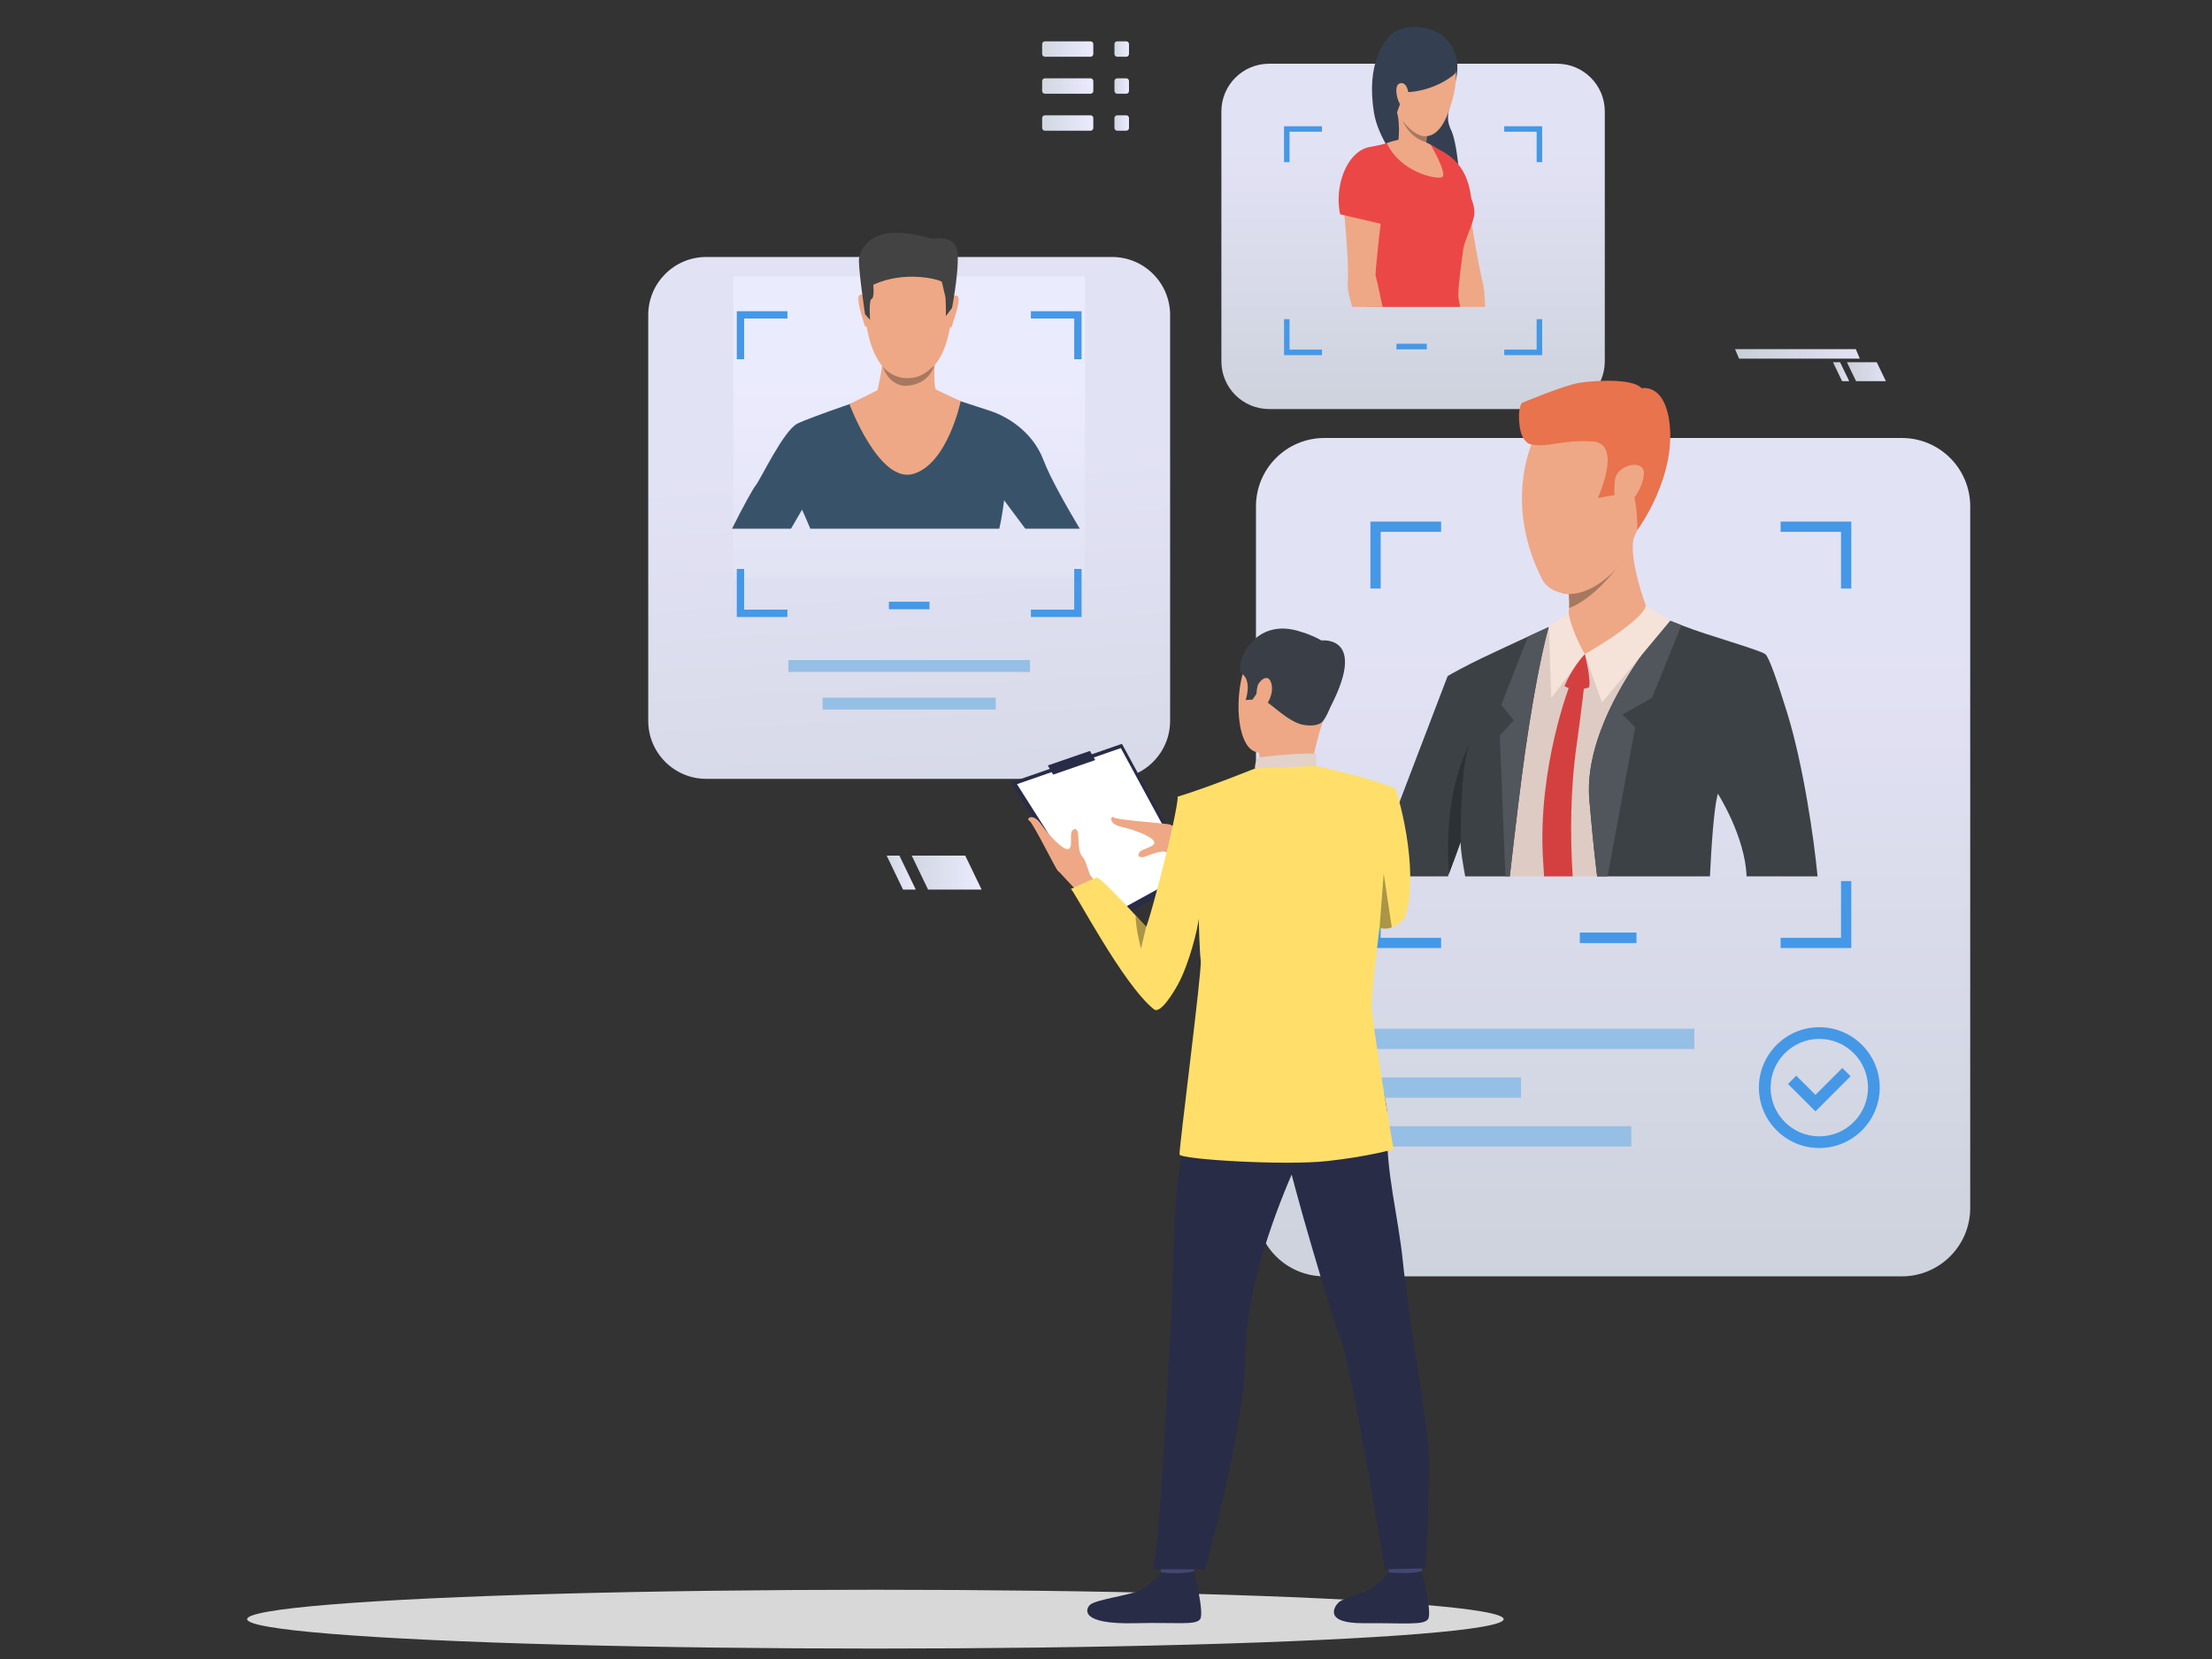 <?xml version="1.0" encoding="utf-8"?>
<!-- Generator: Adobe Illustrator 16.0.0, SVG Export Plug-In . SVG Version: 6.00 Build 0)  -->
<!DOCTYPE svg PUBLIC "-//W3C//DTD SVG 1.1//EN" "http://www.w3.org/Graphics/SVG/1.1/DTD/svg11.dtd">
<svg version="1.1" id="Layer_1" xmlns="http://www.w3.org/2000/svg" xmlns:xlink="http://www.w3.org/1999/xlink" x="0px" y="0px"
	 width="600px" height="450px" viewBox="0 0 600 450" enable-background="new 0 0 600 450" xml:space="preserve">
<rect x="0" y="0" width="600" height="450" fill="#333333" stroke="none"/>
<g>
	
		<linearGradient id="SVGID_1_" gradientUnits="userSpaceOnUse" x1="352.723" y1="47.257" x2="341.668" y2="247.62" gradientTransform="matrix(1 0 0 -1 -96 371)">
		<stop  offset="0" style="stop-color:#D1D7E0"/>
		<stop  offset="1" style="stop-color:#EBEBFF"/>
	</linearGradient>
	<path opacity="0.95" fill="url(#SVGID_1_)" enable-background="new    " d="M301.646,211.265H191.577
		c-8.696,0-15.745-7.051-15.745-15.746V85.452c0-8.696,7.048-15.745,15.745-15.745h110.069c8.696,0,15.744,7.048,15.744,15.745
		V195.52C317.39,204.215,310.342,211.265,301.646,211.265z"/>
	<rect x="213.842" y="179.036" fill="#96BFE6" width="65.538" height="3.238"/>
	<rect x="223.126" y="189.237" fill="#96BFE6" width="46.972" height="3.238"/>
	
		<linearGradient id="SVGID_2_" gradientUnits="userSpaceOnUse" x1="533.548" y1="-8.594" x2="533.548" y2="197.676" gradientTransform="matrix(1 0 0 -1 -96 371)">
		<stop  offset="0" style="stop-color:#D1D7E0"/>
		<stop  offset="1" style="stop-color:#EBEBFF"/>
	</linearGradient>
	<path opacity="0.95" fill="url(#SVGID_2_)" enable-background="new    " d="M515.869,346.207H359.228
		c-10.245,0-18.55-8.305-18.55-18.55V137.351c0-10.244,8.305-18.548,18.55-18.548h156.642c10.242,0,18.547,8.304,18.547,18.548
		v190.306C534.416,337.902,526.111,346.207,515.869,346.207z"/>
	<g>
		<rect x="428.521" y="252.956" fill="#4598E6" width="15.366" height="2.847"/>
	</g>
	<g>
		<rect x="370.185" y="279.035" fill="#96BFE6" width="89.411" height="5.509"/>
		<rect x="370.185" y="305.486" fill="#96BFE6" width="72.303" height="5.509"/>
		<rect x="370.185" y="292.26" fill="#96BFE6" width="42.387" height="5.511"/>
	</g>
	<g>
		<path fill="#4598E6" d="M482.988,141.479v2.783h16.386v15.377h2.783v-18.16H482.988z M371.721,159.639h2.783v-15.377h16.387
			v-2.783h-19.17V159.639z M499.374,238.988v15.385h-16.386v2.779h19.169v-18.164H499.374z M374.504,238.988h-2.783v18.164h19.17
			v-2.779h-16.387V238.988z"/>
	</g>
	<g>
		<g>
			<path fill="#4598E6" d="M493.481,311.401c-9.036,0-16.387-7.35-16.387-16.388c0-9.034,7.349-16.386,16.387-16.386
				c9.031,0,16.388,7.349,16.388,16.386C509.869,304.052,502.513,311.401,493.481,311.401z M493.481,281.799
				c-7.288,0-13.214,5.93-13.214,13.215c0,7.289,5.926,13.216,13.214,13.216c7.285,0,13.212-5.928,13.212-13.216
				C506.693,287.729,500.767,281.799,493.481,281.799z"/>
		</g>
		<g>
			<polygon fill="#4598E6" points="492.436,301.465 484.991,294.021 487.233,291.778 492.436,296.979 499.728,289.688 
				501.97,291.93 			"/>
		</g>
	</g>
	<ellipse fill="#D8D8D8" cx="237.448" cy="439.194" rx="170.411" ry="7.977"/>
	
		<linearGradient id="SVGID_3_" gradientUnits="userSpaceOnUse" x1="342.611" y1="118.783" x2="342.611" y2="269.61" gradientTransform="matrix(1 0 0 -1 -96 371)">
		<stop  offset="0" style="stop-color:#D1D7E0"/>
		<stop  offset="1" style="stop-color:#EBEBFF"/>
	</linearGradient>
	<rect x="198.904" y="74.999" opacity="0.95" fill="url(#SVGID_3_)" enable-background="new    " width="95.415" height="81.866"/>
	<g>
		<path fill="#385369" d="M283.055,124.837c-3.141-8.313-10.69-12.129-14.254-13.32c-1.27-0.421-3.537-1.163-5.925-1.934
			c-4.302-1.39-9.005-2.903-9.005-2.903h-14.851c0,0-5.143,1.724-10.609,3.639c0,0.004-0.005,0.004-0.005,0.004
			c-5.034,1.767-10.335,3.691-12.125,4.591c-3.731,1.862-10.012,15.187-11.281,16.713c-0.656,0.787-3.569,5.975-6.435,11.774h15.998
			c1.69-2.903,2.993-5.157,2.993-5.157s1.012,2.221,2.239,5.157h51.253c0.811-3.41,1.316-7.705,1.316-7.705s2.744,3.733,5.742,7.705
			h14.771C289.285,137.374,284.827,129.529,283.055,124.837z"/>
		<g>
			<path fill="#EEA886" d="M248.215,65.871c0,0,11.611,1.83,9.843,19.998c-1.768,18.167-12.018,16.678-12.702,16.66
				c-0.685-0.019-10.289,0.331-11.037-21.851C234.321,80.678,233.995,64.276,248.215,65.871z"/>
		</g>
		<g>
			<path fill="#EEA886" d="M258.239,80.737c0,0,1.271-1.358,1.736,0.016c0.468,1.375-1.733,7.508-1.813,7.793
				c0,0-0.232,0.534-0.536,0.24C257.32,88.494,258.239,80.737,258.239,80.737z"/>
		</g>
		<g>
			<path fill="#EEA886" d="M234.635,80.507c0,0-1.245-1.383-1.738-0.017c-0.492,1.367,1.57,7.539,1.662,7.827
				c0,0,0.223,0.537,0.532,0.25C235.402,88.28,234.635,80.507,234.635,80.507z"/>
		</g>
		<g>
			<path fill="#434343" d="M258.233,83.523l-1.663,2.224c0,0,0.048-4.873-0.22-5.637c-0.267-0.764-0.675-3.098-0.897-3.648
				c-0.222-0.55-9.972-3.283-18.582,0.797c0,0,0.379,3.504-0.446,3.816c-0.826,0.311-0.419,5.706-0.419,5.706l-1.367-1.542
				c0,0-2.092-13.979-1.576-15.434c0.516-1.457,2.162-10.216,19.829-5.016c0,0,5.506-1.167,6.612,2.635
				C260.608,71.226,258.233,83.523,258.233,83.523z"/>
		</g>
		<path fill="#EEA886" d="M255.312,106.352c-0.005-0.017-1.49-0.732-1.49-0.732c-0.723-1.618-0.187-8.442-0.187-8.442
			s-14.79-3.764-14.365-0.886c0.422,2.878-1.273,9.565-1.273,9.565l-7.588,3.768c0,0,8.083,21.706,17.373,18.904
			c9.292-2.798,12.8-19.687,12.8-19.687L255.312,106.352z"/>
		<path fill="#A77860" d="M239.482,99.489c0,0,2.383,3.076,6.519,3.076c2.719,0,4.674-0.763,7.384-3.406c0,0-1.176,5.02-7.366,5.486
			C246.019,104.645,241.53,105.216,239.482,99.489z"/>
	</g>
	
		<linearGradient id="SVGID_4_" gradientUnits="userSpaceOnUse" x1="479.299" y1="246.296" x2="479.299" y2="331.26" gradientTransform="matrix(1 0 0 -1 -96 371)">
		<stop  offset="0" style="stop-color:#D1D7E0"/>
		<stop  offset="1" style="stop-color:#EBEBFF"/>
	</linearGradient>
	<path opacity="0.95" fill="url(#SVGID_4_)" enable-background="new    " d="M422.354,110.953h-78.111
		c-7.149,0-12.946-5.795-12.946-12.945V30.229c0-7.148,5.797-12.945,12.946-12.945h78.111c7.149,0,12.945,5.797,12.945,12.945
		v67.779C435.299,105.157,429.503,110.953,422.354,110.953z"/>
	<g>
		<rect x="378.778" y="93.236" fill="#4598E6" width="8.247" height="1.528"/>
	</g>
	<g>
		<g>
			<g>
				<g>
					<path fill="#344052" d="M390.362,9.081c0,0,6.646,3.65,4.536,12.624c-2.109,8.973-2.913,10.158-1.196,13.783
						c1.712,3.627,3.219,18.822,1.391,21.602c-1.827,2.779-20.367-13.56-22.427-26.632c-2.059-13.072,2.578-18.624,4.223-20.694
						C378.532,7.693,384.498,5.75,390.362,9.081z"/>
				</g>
			</g>
		</g>
		<g>
			<path fill="#EEA886" d="M402.841,83.249h-7.117c-0.344-3.51-0.663-5.952-0.596-6.314c0.105-0.596-7.08-19.442-7.753-21.002
				c-0.674-1.553-3.308-5.734-3.651-9.671c-0.349-3.937,4.785-5.526,4.785-5.526c6.927,1.241,9.274,10.826,9.274,10.826
				s2.911,19.434,4.383,24.904C402.543,77.867,402.749,80.346,402.841,83.249z"/>
		</g>
		<path fill="#EB4747" d="M399.259,56.241l-10.596,4.467c0,0-9.741-24.168-1.577-21.471
			C395.224,41.928,398.886,46.986,399.259,56.241z"/>
		<g>
			<path fill="#EB4747" d="M396.901,67.621c-0.309,2.399-1.576,10.899-1.296,13.196c0.049,0.377,0.205,1.25,0.439,2.434h-25.549
				c0.681-2.425,1.298-4.573,1.672-5.823c1.241-4.114,0.053-5.216-0.573-8.51c-0.246-1.288-1.104-3.736-2.039-6.501
				c-0.312-0.922-0.636-1.885-0.943-2.852c-1.124-3.484-1.648-7.046-1.97-9.119c-1.541-9.828,6.018-10.773,6.018-10.773
				c2.811-0.518,7.718-2.033,7.718-2.033l7.686,1.599c0,0,0.73,0.275,1.796,1.062c0,0,0.008,0,0.008,0.005
				c0.512,0.379,1.104,0.875,1.728,1.514c0.841,0.863,2.514,3.331,4.181,6.044c0.508,0.833,1.025,1.685,1.506,2.527
				c1.563,2.705,2.675,4.885,2.641,7.346C399.893,60.157,397.209,65.22,396.901,67.621z"/>
		</g>
		<path fill="#EEA886" d="M388.066,39.24c0,0,4.813,8.23,3.023,8.844c-1.791,0.614-11.228-1.463-14.916-9.239
			C376.174,38.844,382.37,36.028,388.066,39.24z"/>
		<path fill="#EEA886" d="M387.374,42.998c0,0-4.273,1.81-8.148-4.148c0,0,1.04-6.766-1.159-10.68
			c-2.201-3.912,9.615,4.691,9.615,4.691s-0.188,0.807-0.388,1.998c-0.101,0.61-0.205,1.319-0.285,2.071
			c-0.066,0.627-0.118,1.285-0.139,1.941C386.817,40.394,386.929,41.904,387.374,42.998z"/>
		<path fill="#393D63" d="M376.755,52.215c-0.881,4.527-7.197,10.202-7.197,10.202c-0.311-0.925-0.635-1.885-0.944-2.85
			C372.972,56.786,376.755,52.215,376.755,52.215z"/>
		<g>
			<path fill="#EEA886" d="M375.171,55.819c-0.4,1.65-2.243,18.368-2.043,18.937c0.119,0.327,1.012,4.194,1.904,8.493h-8.249
				c-0.844-2.769-1.345-5.068-1.222-6.371c0.528-5.64-1.385-23.615-1.385-23.615s-1.711-10.874,7.312-12.233
				c0,0,5.331,0.701,5.654,4.639C377.462,49.609,375.571,54.173,375.171,55.819z"/>
		</g>
		<path fill="#EB4747" d="M363.509,58.128l11.196,2.617c0,0,8.884-17.248,0.884-20.396
			C367.158,37.028,361.488,48.721,363.509,58.128z"/>
		<g>
			<g>
				<g>
					<path fill="#EEA987" d="M389.327,10.04c0,0,9.731,3.57,3.563,20.364c-6.17,16.793-18.76-2.867-16.858-13.186
						C377.936,6.898,389.327,10.04,389.327,10.04z"/>
				</g>
			</g>
		</g>
		<g>
			<g>
				<g>
					<path fill="#344052" d="M394.383,20.246c0,0-5.136,4.585-13.377,4.799c0,0-1.927,4.695-2.239,6.138
						c0,0-8.143-13.982,1.219-21.046C389.349,3.074,397.841,17.318,394.383,20.246z"/>
				</g>
			</g>
		</g>
		<g>
			<g>
				<g>
					<path fill="#EEA987" d="M382.116,26.052c-0.004-1.244-0.637-4.104-2.518-3.4c-1.881,0.703-0.196,6.546,1.044,6.25
						C380.645,28.902,382.129,28.995,382.116,26.052z"/>
				</g>
			</g>
		</g>
		<path fill="#A77860" d="M386.881,38.584c-4.574-1.264-6.344-5.624-6.396-5.77c3.717,4.807,6.523,4.116,6.523,4.116
			C386.942,37.556,386.938,37.949,386.881,38.584z"/>
	</g>
	<g>
		<path fill="#4598E6" d="M408.017,34.236v1.495h8.796v8.254h1.496v-9.75H408.017z M348.288,43.985h1.492v-8.254h8.797v-1.495
			h-10.291v9.75H348.288z M416.813,86.581v8.258h-8.796v1.494h10.292v-9.752H416.813z M349.78,86.581h-1.492v9.752h10.291v-1.494
			h-8.798L349.78,86.581L349.78,86.581z"/>
	</g>
	<g>
		<rect x="241.103" y="163.219" fill="#4598E6" width="11.019" height="2.042"/>
	</g>
	<g>
		<path fill="#4598E6" d="M279.63,84.41v1.996h11.748v11.027h1.996V84.412H279.63V84.41z M199.849,97.433h1.995V86.406h11.747V84.41
			h-13.742V97.433z M291.378,154.326v11.031H279.63v1.996h13.744v-13.027H291.378z M201.845,154.326h-1.995v13.027h13.742v-1.996
			h-11.747V154.326z"/>
	</g>
	<g>
		<g>
			<path fill="#DECBC4" d="M492.726,237.713h-9.322c-0.168-0.372-0.307-0.699-0.419-0.957c-2.765-6.529-17.019-21.501-17.019-21.501
				s0,0.007,0,0.032c0,0-0.006,0.007-0.006,0.018c0,0,0,0.007,0,0.016c-0.008,0.024-0.018,0.041-0.025,0.065
				c-0.008,0.032-0.019,0.073-0.031,0.122c-0.011,0.023-0.017,0.057-0.017,0.081c-0.01,0.025-0.018,0.042-0.025,0.064
				c-0.585,2.182-3.455,13.053-4.891,22.063h-63.064c-0.144-0.836-0.313-1.631-0.508-2.369c-0.577-2.239-0.969-4.452-1.22-6.521
				c-0.005-0.105-0.023-0.203-0.031-0.308c-0.047-0.382-0.089-0.762-0.12-1.136c-0.542-5.66-0.139-10-0.105-10.437
				c-0.179,0.38-1.452,5.053-3.123,10.817c-0.916,3.163-1.954,6.659-2.984,9.952h-14.893l18.688-53.913
				c0.411-0.325,5.264-2.669,8.798-4.356c3.609-1.72,7.966-4.242,11.901-6.399c2.011-1.103,3.908-2.1,5.555-2.854l0.252-0.113
				v-0.008c2.718-1.241,4.525-2.062,4.525-2.062s0,0,0.011,0c0.063-0.008,0.495-0.048,1.176-0.113
				c3.795-0.364,15.573-1.467,19.514-1.695c0.325-0.024,0.601-0.032,0.811-0.04c0.178-0.008,0.316-0.008,0.397,0
				c0.495,0.032,2.929,0.875,6.115,2.092c0.123,0.041,0.244,0.09,0.364,0.139c0.157,0.057,0.302,0.113,0.455,0.169
				c0.277,0.106,0.561,0.212,0.845,0.325c0.567,0.228,1.161,0.454,1.752,0.69c0.203,0.082,0.414,0.162,0.623,0.243
				c6.387,2.531,13.703,5.669,15.438,6.919c1.151,0.82,4.728,7.561,8.874,15.897C485.474,206.924,490.932,227.542,492.726,237.713z"
				/>
		</g>
		<g>
			<path fill="#EEA886" d="M446.448,164.325c-0.168,8.479-16.583,13.115-16.583,13.115s-6.863-8.607-5.224-9.432
				c0.643-0.324,0.903-1.608,0.986-3.049c0.074-1.37-0.015-2.883-0.095-3.846c-0.049-0.599-0.096-0.985-0.096-0.985
				s2.346-2.475,5.33-5.421c5.215-5.155,12.382-11.757,12.392-9.13c0.001,0.138-0.021,0.305-0.06,0.499
				C441.838,151.986,446.448,164.325,446.448,164.325z"/>
		</g>
		<g>
			<path fill="#A77860" d="M440.126,151.904c0,0,0,0,0,0.001c-0.034,0.05-0.73,1.091-1.919,2.586
				c-2.521,3.17-7.254,8.375-12.581,10.468c0.076-1.37-0.016-2.883-0.094-3.846c-0.545-0.013-1.089-0.078-1.63-0.196
				c1.459-2.55,3.568-5.224,3.568-5.224l3.294-0.986L440.126,151.904z"/>
		</g>
		<g>
			<path fill="#EEA886" d="M443.276,145.691c-1.42,3.089-2.766,5.329-3.15,6.214c0,0,0,0,0,0.002
				c-0.251,0.577-0.928,1.519-1.919,2.585c-2.705,2.914-7.732,6.758-12.675,6.623c-0.545-0.013-1.089-0.078-1.63-0.196
				c-1.996-0.435-4.354-1.363-5.649-3.902c-10.242-20.048-2.825-36.441-2.825-36.441s27.997-7.917,32.378,0.511
				C450.88,126.997,446.61,138.434,443.276,145.691z"/>
		</g>
		<g>
			<path fill="#E8734D" d="M415.43,120.574c0,0-2.602-0.143-3.244-5.074c-0.637-4.871,0.648-6.221,0.648-6.221
				s11.558-4.838,15.71-5.468c4.15-0.629,14.357-1.233,16.751,1.502c0,0,5.811-1.352,7.396,8.299
				c2.511,15.309-8.563,30.173-8.563,30.173s0.094-10.002-2.11-11.327c-2.207-1.324-4.108,1.827-4.108,1.827l-4.513,0.808
				c0,0,6.853-14.797-1.368-15.343C423.81,119.203,420.134,121.433,415.43,120.574z"/>
		</g>
		<g>
			<path fill="#EEA886" d="M438.032,130.301c0.429-4.407,8.397-6.087,7.863-1.47c-0.531,4.618-4.458,9.056-6.27,8.899
				C437.812,137.574,437.705,133.659,438.032,130.301z"/>
		</g>
		<g>
			<path fill="#3C4145" d="M484.672,193.046c-2.599-8.314-4.842-14.891-5.839-15.606c-1.744-1.248-15.564-5.053-22.129-7.624
				c-0.209-0.082-0.42-0.163-0.624-0.243c-0.59-0.235-1.185-0.462-1.753-0.689c-0.283-0.113-0.567-0.219-0.845-0.325
				c-0.152-0.056-0.299-0.113-0.453-0.169c-0.123-0.05-0.243-0.098-0.365-0.139c-0.007,0.008-0.015,0.025-0.03,0.032
				c-0.585,0.657-3.618,4.104-7.242,9.263c-6.781,9.635-15.615,25.25-14.26,39.661c0.437,4.625,0.975,11.267,1.874,18.721
				c0.063,0.592,0.136,1.184,0.217,1.784h30.595c0.371-7.803,1.039-18.079,2.044-22.063c0.008-0.024,0.016-0.039,0.025-0.064
				c0-0.024,0.006-0.058,0.017-0.081c0.007-0.04,0.023-0.083,0.031-0.122c0.008-0.024,0.018-0.041,0.025-0.065
				c0-0.008,0-0.016,0-0.016c0-0.009,0.006-0.018,0.006-0.018s7.407,11.574,7.788,22.425h19.257
				C492.065,227.629,489.123,207.313,484.672,193.046z"/>
		</g>
		<g>
			<path fill="#3C4145" d="M419.994,170.287c0,0-2.313,7.689-5.295,26.888c0,0,0,0,0,0.008c-0.104,0.641-0.204,1.297-0.309,1.968
				c-0.008,0.074-0.023,0.156-0.032,0.236c-0.073,0.44-0.137,0.894-0.2,1.347c-0.009,0.056-0.019,0.106-0.026,0.162
				c-0.049,0.3-0.097,0.607-0.139,0.923c-0.113,0.755-0.229,1.534-0.341,2.319c-1.12,7.835-2.611,20.285-4.128,33.571h-12.093
				c-0.656-3.69-1.273-7.049-1.226-9.353c-0.024,0.047-0.04,0.107-0.058,0.154c-0.963,2.678-2.026,5.589-3.105,8.419
				c-0.096,0.259-0.194,0.518-0.291,0.778h-20.844l20.762-54.318c0.413-0.325,5.76-3.205,9.296-4.884
				c3.692-1.76,8.353-3.926,12.49-5.832c1.981-0.917,3.838-1.768,5.41-2.49L419.994,170.287z"/>
		</g>
		<g>
			<path fill="#51565C" d="M448.113,189.283l-7.987,4.51l3.414,3.479l-7.495,40.441h-2.822c-1.036-8.177-1.631-15.516-2.094-20.505
				c-2.084-22.288,20.157-47.422,21.534-48.956c1.07,0.406,2.222,0.852,3.416,1.323L448.113,189.283z"/>
		</g>
		<g>
			<path fill="#51565C" d="M420.116,170.076c0,0-2.984,9.741-6.456,34.065c-1.12,7.829-2.619,20.286-4.136,33.572h-1.176
				l-1.548-38.21l3.804-4.12l-3.381-4.226l7.232-18.476c1.981-0.917,3.838-1.768,5.41-2.49L420.116,170.076z"/>
		</g>
		<g>
			<path fill="#F5E2D9" d="M453.068,168.346l-6.619-4.021c0,0-0.188,3.631-16.582,13.115l4.657,13.115L453.068,168.346z"/>
		</g>
		<g>
			<path fill="#F5E2D9" d="M425.505,166.155c0,0,0.258,3.92,4.36,11.285l-9.086,11.847l-0.661-19.212L425.505,166.155z"/>
		</g>
		<g>
			<path fill="#D44040" d="M429.891,177.44c0,0,1.761,7.044,1.128,9.018c0,0-3.873,1.408-6.654-0.353
				C424.364,186.104,426.333,181.174,429.891,177.44z"/>
		</g>
		<g>
			<path fill="#D44040" d="M427.757,201.393c-1.857,12.652-1.857,25.451-1.169,36.32h-7.762c-0.104-1.532-0.202-3.131-0.3-4.802
				c-1.442-25.055,7.411-47.44,7.411-47.44l3.953-0.991C429.891,184.48,428.618,195.551,427.757,201.393z"/>
		</g>
		<g>
			<path fill="#2D3133" d="M396.456,217.006c-0.296,6.011-0.254,11.349-0.254,11.349s0,0.003,0,0.005
				c-0.001,0.027-0.007,0.191-0.021,0.46c-0.011-0.103-0.025-0.2-0.037-0.303c-0.961,2.678-2.026,5.584-3.102,8.419
				c-0.25-3.283-0.312-6.34-0.24-9.174c0.43-16.855,5.732-25.694,5.732-25.694C397.318,205.004,396.733,211.308,396.456,217.006z"/>
		</g>
	</g>
	<g>
		<g>
			<polygon fill="#292C47" points="323.904,237.783 299.104,251.417 274.199,212.224 304.32,201.761 			"/>
		</g>
		<g>
			<polygon fill="#FFFFFF" points="322.331,236.605 299.139,249.354 275.847,212.703 304.02,202.917 			"/>
		</g>
		<g>
			<path fill="#EEA886" d="M330.826,229.752c0,0-4.318-2.065-6.212-3.144c-1.894-1.079-6.769-2.56-7.163-2.911
				c-0.394-0.352-14.448-1.219-15.301-1.956c-0.851-0.734-1.679,1.724,1.962,2.523c3.643,0.798,8.711,2.749,8.988,4.172
				s-3.74,1.761-4.146,2.937c-0.408,1.17,0.112,0.906,0.689,1.156c0.578,0.254,4.779-2.073,6.629-1.413
				c1.848,0.659,4.674-0.257,6.092,0.23c1.417,0.484,8.305,2.804,8.305,2.804L330.826,229.752z"/>
		</g>
		<g>
			<path fill="#EEA886" d="M297.894,246.498c0,0-3.627-3.266-5.38-4.628c-1.754-1.366-5.047-5.384-5.532-5.615
				c-0.487-0.234-6.774-13.141-7.801-13.656c-1.023-0.517,0.972-2.257,3.141,0.866c2.169,3.121,5.983,7.139,7.432,6.845
				c1.452-0.293,0.202-4.212,1.148-5.053c0.948-0.838,0.902-0.245,1.364,0.198c0.461,0.447-0.097,5.313,1.246,6.797
				c1.342,1.486,1.582,4.504,2.589,5.652c1.008,1.146,5.878,6.734,5.878,6.734L297.894,246.498z"/>
		</g>
		<g>
			<path fill="#424773" d="M375.992,420.948c0,0,0.785,5.446,0.883,6.266c0.097,0.815,8.727-0.482,8.727-0.482l0.697-6.481
				C386.301,420.248,377.071,420.182,375.992,420.948z"/>
		</g>
		<g>
			<path fill="#292C47" d="M376.783,426.521c0,0-2.732,3.281-5.377,4.709c-2.644,1.431-6.798,1.999-8.36,3.479
				c-1.131,1.068-4.113,5.668,6.868,5.576c10.982-0.092,16.279,0.648,17.453-1.114c1.177-1.763-1.704-13.02-1.704-13.02
				S383.063,427.087,376.783,426.521z"/>
		</g>
		<g>
			<path fill="#424773" d="M314.172,420.948c0,0,0.782,5.446,0.882,6.266c0.097,0.815,8.727-0.482,8.727-0.482l0.697-6.481
				C324.475,420.248,315.25,420.182,314.172,420.948z"/>
		</g>
		<g>
			<path fill="#292C47" d="M314.962,426.521c0,0-2.735,3.281-5.38,4.709c-2.644,1.431-12.374,2.606-13.937,4.088
				c-1.126,1.068-3.005,5.369,12.447,4.968c10.976-0.287,16.276,0.648,17.452-1.114c1.175-1.763-1.703-13.02-1.703-13.02
				S321.392,427.151,314.962,426.521z"/>
		</g>
		<g>
			<path fill="#292C47" d="M368.848,281.04c0,0,8.108,12.882,7.504,24.526c-0.604,11.644,2.938,24.355,4.158,36.518
				c1.36,13.561,6.914,45.662,7.114,52.916c0.203,7.251-0.862,30.412-0.862,30.412l-11.121,0.254c0,0-9.344-56.12-11.76-61.847
				c-2.421-5.727-14.418-46.551-14.822-51.132C348.655,308.109,368.848,281.04,368.848,281.04z"/>
		</g>
		<g>
			<path fill="#292C47" d="M326.169,282.789c0,0-6.11,31.911-6.915,39.036c-0.808,7.127-1.346,34.487-1.747,38.942
				c-0.406,4.452-2.688,58.282-4.838,64.9h14.217c0,0,10.916-39.132,10.916-57.647c0-18.517,8.433-40.252,13.879-52.468
				c5.443-12.215,17.901-12.505,21.25-35.167C372.928,280.383,330.7,275.598,326.169,282.789z"/>
		</g>
		<g>
			<path fill="#EEA886" d="M355.32,172.746c0,0-10.882-4.065-15.9,4.218c-5.019,8.284-4.534,24.868,0.95,26.906
				c5.487,2.039,13.727,0.973,16.534-4.209c2.809-5.185,5.343-12.677,5.223-17.686C362.004,176.969,358.177,174.192,355.32,172.746z
				"/>
		</g>
		<g>
			<path fill="#EEA886" d="M341.554,204.25c0,0,0.453,2.939-0.297,4.387s14.101,1.483,14.101,1.483s1.204-7.872,3.488-14.523
				C361.129,188.946,341.554,204.25,341.554,204.25z"/>
		</g>
		<g>
			<path fill="#3A3F47" d="M358.844,195.597c0,0-1.023,1.692-5.207,1.035c-4.183-0.655-9.285-6.22-11.031-6.831
				c-1.744-0.611-1.762-1.637-1.762-1.637l-1.094,1.596l-1.854,0.117c0,0,1.692-4.978-0.863-7.009
				c-2.55-2.03,2.652-16.112,16.064-11.423c0,0,10.305,2.84,9.929,8.7C362.65,186.004,361.152,192.679,358.844,195.597z"/>
		</g>
		<g>
			<path fill="#E2D2CA" d="M340.375,208.462c0,0,0.048-2.765,1.302-3.031c1.254-0.265,13.835-1.474,15.374-0.87v3.223
				C357.05,207.783,354.085,209.608,340.375,208.462z"/>
		</g>
		<g>
			<path fill="#EEA886" d="M341.119,186.031c0.235-0.983,2.732-3.792,3.69-0.784c0.957,3.007-1.446,7.052-2.785,6.707
				C340.685,191.608,340.523,188.524,341.119,186.031z"/>
		</g>
		<g>
			<path fill="#323657" d="M290.44,241.135c0.007-0.003,0.013-0.003,0.021-0.003C290.375,241.171,290.363,241.175,290.44,241.135z"
				/>
		</g>
		<g>
			<path fill="#FFDF69" d="M377.996,311.729c0,0-6.676,1.963-18.056,3.216c-11.379,1.255-39.814-0.453-39.994-1.796
				c-0.181-1.346,6.116-50.063,5.759-52.574c-0.358-2.508-0.551-11.447-0.551-11.447c-0.14,2.45-2.635,12.452-5.647,17.908
				c-1.091,1.971-4.74,8.147-6.5,6.742c-8.519-6.803-21.71-32.431-22.545-32.646c0.702-0.307,6.25-2.862,7.03-3.12
				c0.68-0.229,6.827,6.279,10.55,10.312c1.66,1.798,2.84,3.103,2.84,3.103c1.076-2.42,4.992-17.658,6.209-22.933
				c2.744-11.895,2.321-12.389,2.321-12.389c8.326-2.519,20.962-7.644,20.962-7.644l16.677-0.681c0,0,15.302,3.37,21.329,6.092
				c0.572,0.258,0.575,13.65,2.146,17.164l-4.999,10.542c0,0-2.887,20.882-3.485,30.167
				C371.766,276.013,377.996,311.729,377.996,311.729z"/>
		</g>
		<g>
			<path fill="#FFDF69" d="M381.216,248.429c-0.437,1.404-2.411,2.593-3.696,3.11c-0.821,0.334-1.744,0.44-2.671,0.268l-0.651-0.12
				l0,0l-11.427-2.12c0,0-2.5-28.794,15.61-35.693C378.859,214.03,385.216,235.535,381.216,248.429z"/>
		</g>
		<g>
			<path fill="#AB9546" d="M377.52,251.539L377.52,251.539c-0.821,0.334-1.744,0.44-2.671,0.268l-0.651-0.12l0,0l1.126-14.715
				L377.52,251.539z"/>
		</g>
		<g>
			<path fill="#AB9546" d="M310.881,251.429l-1.396,5.916c0,0-1.517-5.936-1.442-9.02
				C309.703,250.124,310.881,251.429,310.881,251.429z"/>
		</g>
		<g>
			<path fill="#3A3F47" d="M358.42,173.725c0,0,14.261-1.787,0.241,22.035L358.42,173.725z"/>
		</g>
		<g>
			<polygon fill="#292C47" points="285.663,210.12 284.215,207.631 295.631,203.691 297.08,206.168 			"/>
		</g>
	</g>
	<g opacity="0.95">
		
			<linearGradient id="SVGID_5_" gradientUnits="userSpaceOnUse" x1="596.976" y1="270.178" x2="607.539" y2="270.178" gradientTransform="matrix(1 0 0 -1 -96 371)">
			<stop  offset="0" style="stop-color:#D1D7E0"/>
			<stop  offset="1" style="stop-color:#EBEBFF"/>
		</linearGradient>
		<polygon fill="url(#SVGID_5_)" points="503.45,103.391 511.539,103.391 509.064,98.254 500.976,98.254 		"/>
		
			<linearGradient id="SVGID_6_" gradientUnits="userSpaceOnUse" x1="593.188" y1="270.178" x2="597.592" y2="270.178" gradientTransform="matrix(1 0 0 -1 -96 371)">
			<stop  offset="0" style="stop-color:#D1D7E0"/>
			<stop  offset="1" style="stop-color:#EBEBFF"/>
		</linearGradient>
		<polygon fill="url(#SVGID_6_)" points="499.662,103.391 501.592,103.391 499.116,98.254 497.188,98.254 		"/>
		
			<linearGradient id="SVGID_7_" gradientUnits="userSpaceOnUse" x1="566.629" y1="275.009" x2="600.471" y2="275.009" gradientTransform="matrix(1 0 0 -1 -96 371)">
			<stop  offset="0" style="stop-color:#D1D7E0"/>
			<stop  offset="1" style="stop-color:#EBEBFF"/>
		</linearGradient>
		<polygon fill="url(#SVGID_7_)" points="471.716,97.275 504.471,97.275 503.388,94.707 470.629,94.707 		"/>
	</g>
	<g>
		<g>
			
				<linearGradient id="SVGID_8_" gradientUnits="userSpaceOnUse" x1="378.679" y1="357.697" x2="392.558" y2="357.697" gradientTransform="matrix(1 0 0 -1 -96 371)">
				<stop  offset="0" style="stop-color:#D1D7E0"/>
				<stop  offset="1" style="stop-color:#EBEBFF"/>
			</linearGradient>
			<path fill="url(#SVGID_8_)" d="M295.801,15.395h-12.367c-0.418,0-0.756-0.338-0.756-0.756v-2.671
				c0-0.418,0.338-0.756,0.756-0.756h12.367c0.42,0,0.756,0.337,0.756,0.756v2.671C296.558,15.056,296.219,15.395,295.801,15.395z"
				/>
		</g>
		<g>
			
				<linearGradient id="SVGID_9_" gradientUnits="userSpaceOnUse" x1="378.679" y1="347.664" x2="392.558" y2="347.664" gradientTransform="matrix(1 0 0 -1 -96 371)">
				<stop  offset="0" style="stop-color:#D1D7E0"/>
				<stop  offset="1" style="stop-color:#EBEBFF"/>
			</linearGradient>
			<path fill="url(#SVGID_9_)" d="M295.801,25.427h-12.367c-0.418,0-0.756-0.339-0.756-0.756V22c0-0.419,0.338-0.756,0.756-0.756
				h12.367c0.42,0,0.756,0.338,0.756,0.756v2.67C296.558,25.086,296.219,25.427,295.801,25.427z"/>
		</g>
		<g>
			
				<linearGradient id="SVGID_10_" gradientUnits="userSpaceOnUse" x1="378.679" y1="337.636" x2="392.558" y2="337.636" gradientTransform="matrix(1 0 0 -1 -96 371)">
				<stop  offset="0" style="stop-color:#D1D7E0"/>
				<stop  offset="1" style="stop-color:#EBEBFF"/>
			</linearGradient>
			<path fill="url(#SVGID_10_)" d="M295.801,35.456h-12.367c-0.418,0-0.756-0.338-0.756-0.756v-2.672
				c0-0.417,0.338-0.756,0.756-0.756h12.367c0.42,0,0.756,0.339,0.756,0.756V34.7C296.558,35.118,296.219,35.456,295.801,35.456z"/>
		</g>
		<g>
			
				<linearGradient id="SVGID_11_" gradientUnits="userSpaceOnUse" x1="398.292" y1="357.697" x2="402.238" y2="357.697" gradientTransform="matrix(1 0 0 -1 -96 371)">
				<stop  offset="0" style="stop-color:#D1D7E0"/>
				<stop  offset="1" style="stop-color:#EBEBFF"/>
			</linearGradient>
			<path fill="url(#SVGID_11_)" d="M305.483,15.395h-2.438c-0.419,0-0.754-0.338-0.754-0.756v-2.671
				c0-0.418,0.338-0.756,0.754-0.756h2.438c0.419,0,0.755,0.337,0.755,0.756v2.671C306.239,15.056,305.902,15.395,305.483,15.395z"
				/>
		</g>
		<g>
			
				<linearGradient id="SVGID_12_" gradientUnits="userSpaceOnUse" x1="398.292" y1="347.664" x2="402.238" y2="347.664" gradientTransform="matrix(1 0 0 -1 -96 371)">
				<stop  offset="0" style="stop-color:#D1D7E0"/>
				<stop  offset="1" style="stop-color:#EBEBFF"/>
			</linearGradient>
			<path fill="url(#SVGID_12_)" d="M305.483,25.427h-2.438c-0.419,0-0.754-0.339-0.754-0.756V22c0-0.419,0.338-0.756,0.754-0.756
				h2.438c0.419,0,0.755,0.338,0.755,0.756v2.67C306.239,25.086,305.902,25.427,305.483,25.427z"/>
		</g>
		<g>
			
				<linearGradient id="SVGID_13_" gradientUnits="userSpaceOnUse" x1="398.292" y1="337.636" x2="402.238" y2="337.636" gradientTransform="matrix(1 0 0 -1 -96 371)">
				<stop  offset="0" style="stop-color:#D1D7E0"/>
				<stop  offset="1" style="stop-color:#EBEBFF"/>
			</linearGradient>
			<path fill="url(#SVGID_13_)" d="M305.483,35.456h-2.438c-0.419,0-0.754-0.338-0.754-0.756v-2.672
				c0-0.417,0.338-0.756,0.754-0.756h2.438c0.419,0,0.755,0.339,0.755,0.756V34.7C306.239,35.118,305.902,35.456,305.483,35.456z"/>
		</g>
	</g>
	<g>
		
			<linearGradient id="SVGID_14_" gradientUnits="userSpaceOnUse" x1="343.299" y1="134.308" x2="362.263" y2="134.308" gradientTransform="matrix(1 0 0 -1 -96 371)">
			<stop  offset="0" style="stop-color:#D1D7E0"/>
			<stop  offset="1" style="stop-color:#EBEBFF"/>
		</linearGradient>
		<polygon fill="url(#SVGID_14_)" points="251.743,241.302 266.263,241.302 261.818,232.082 247.298,232.082 		"/>
		
			<linearGradient id="SVGID_15_" gradientUnits="userSpaceOnUse" x1="336.503" y1="134.308" x2="344.406" y2="134.308" gradientTransform="matrix(1 0 0 -1 -96 371)">
			<stop  offset="0" style="stop-color:#D1D7E0"/>
			<stop  offset="1" style="stop-color:#EBEBFF"/>
		</linearGradient>
		<polygon fill="url(#SVGID_15_)" points="244.949,241.302 248.407,241.302 243.964,232.082 240.503,232.082 		"/>
	</g>
</g>
</svg>
